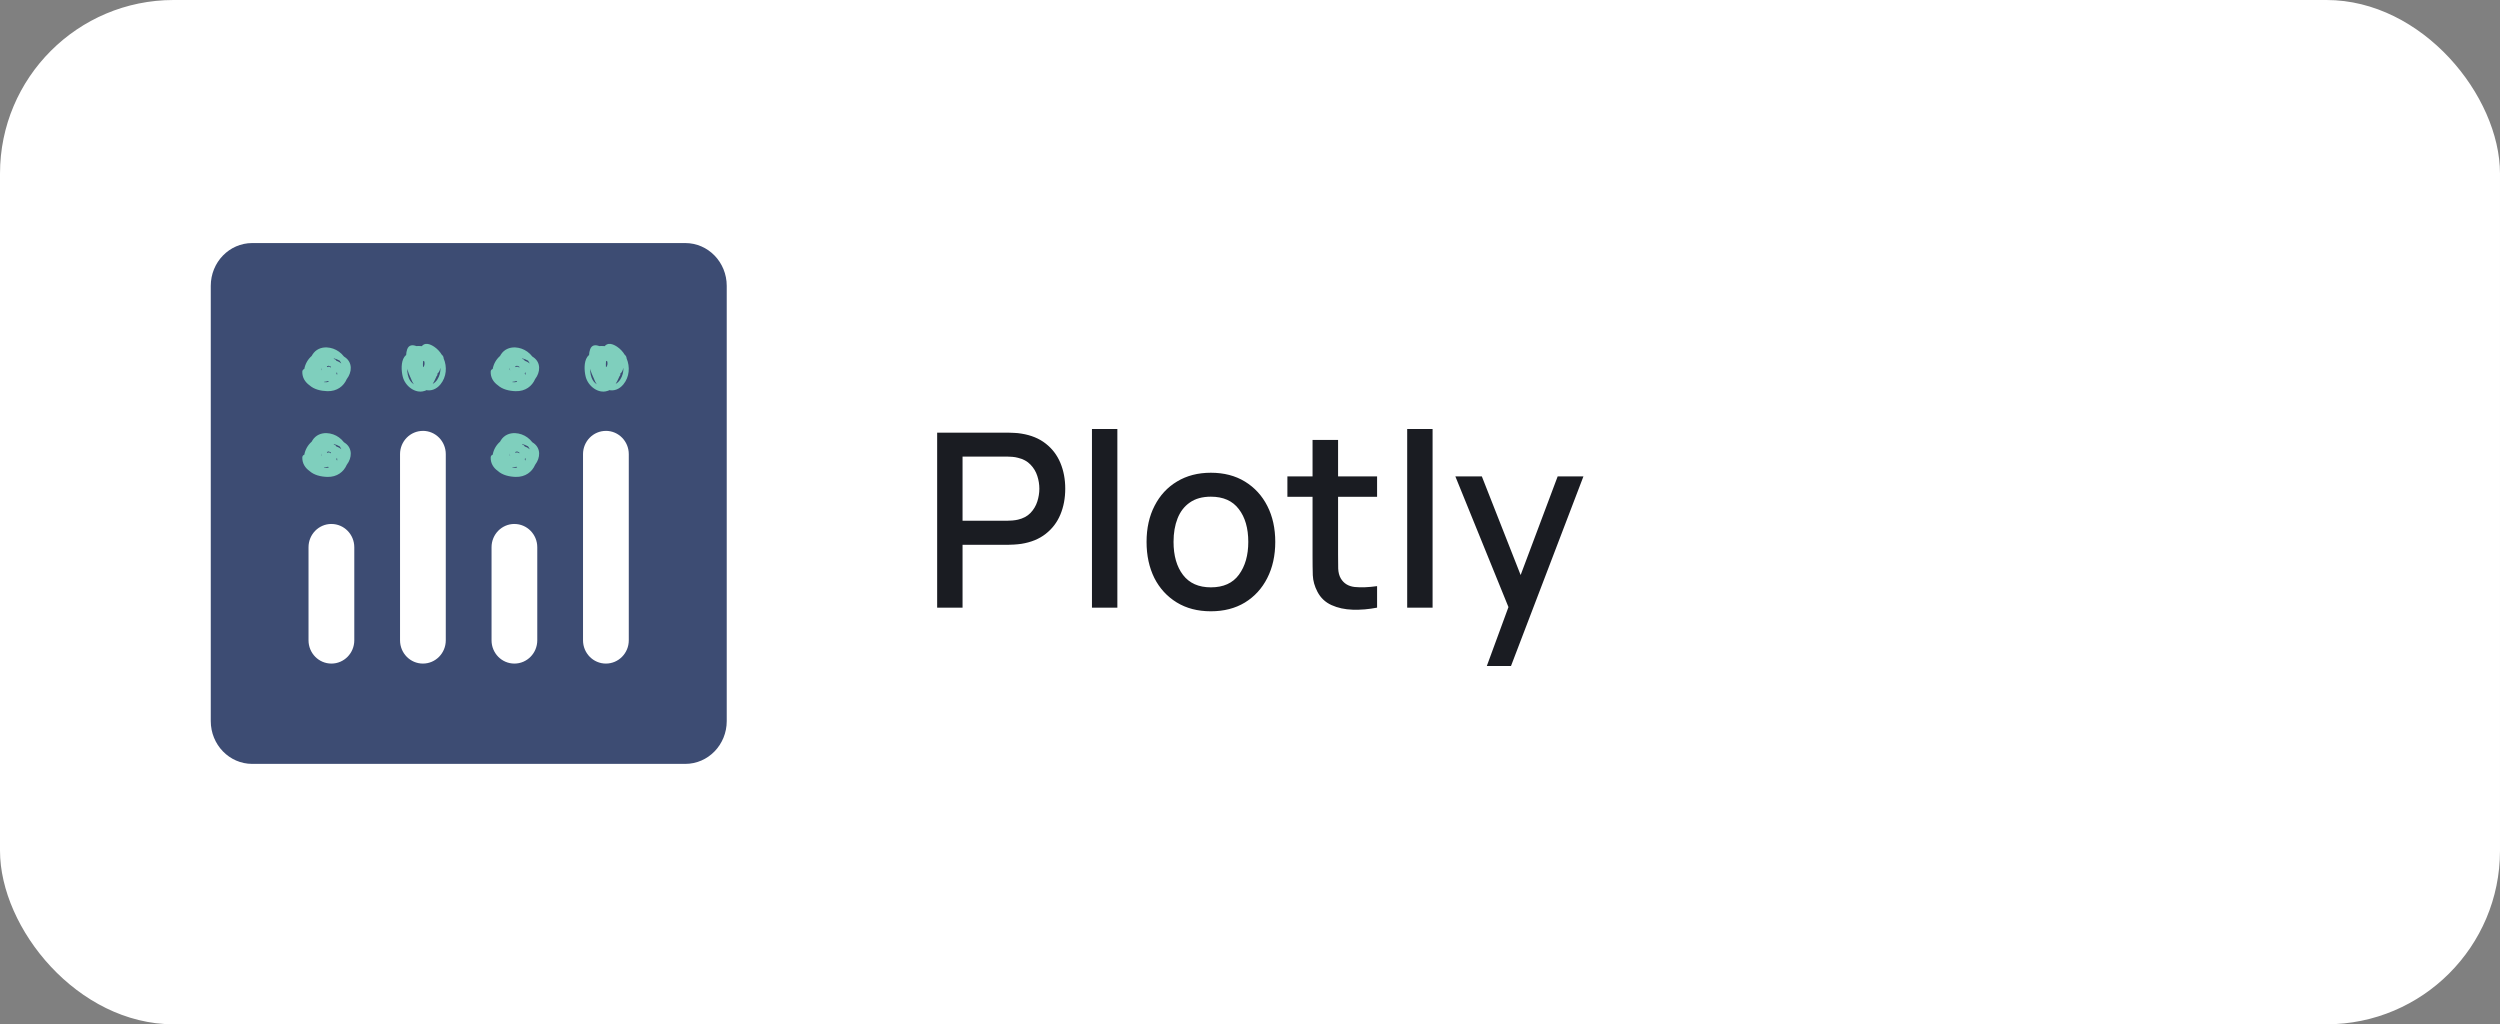<svg width="144" height="59" viewBox="0 0 144 59" fill="none" xmlns="http://www.w3.org/2000/svg">
<rect x="0" y="0" width="144" height="59" fill="#808080" stroke="none"/>
<rect width="144" height="59" rx="10" fill="white"/>
<g clip-path="url(#clip0_326_1456)">
<path d="M39.472 44H14.527C13.209 44 12.14 42.896 12.14 41.535V16.465C12.14 15.103 13.209 14 14.528 14H39.472C40.791 14 41.86 15.103 41.86 16.465V41.535C41.86 42.896 40.791 44 39.472 44Z" fill="#3D4C73"/>
<path d="M24.533 19.808C24.487 19.813 24.442 19.826 24.402 19.849C24.361 19.871 24.326 19.901 24.298 19.938C24.232 19.932 24.166 19.929 24.099 19.928C24.059 19.928 24.021 19.931 23.986 19.936C23.776 19.854 23.551 19.852 23.454 20.12C23.418 20.227 23.398 20.338 23.394 20.451C23.354 20.48 23.319 20.517 23.291 20.558C23.087 20.85 23.116 21.366 23.197 21.692C23.334 22.248 23.927 22.686 24.439 22.521C24.481 22.513 24.523 22.497 24.558 22.472C24.832 22.523 25.131 22.431 25.369 22.142C25.724 21.709 25.76 21.124 25.553 20.639C25.552 20.6 25.543 20.561 25.525 20.526C25.507 20.491 25.481 20.46 25.45 20.437C25.337 20.25 25.185 20.09 25.004 19.968C24.849 19.865 24.681 19.794 24.533 19.808ZM35.07 19.808C35.024 19.813 34.979 19.826 34.938 19.849C34.898 19.871 34.862 19.901 34.834 19.938C34.768 19.932 34.702 19.929 34.636 19.928C34.596 19.928 34.557 19.931 34.523 19.936C34.313 19.854 34.089 19.852 33.992 20.12C33.955 20.227 33.934 20.338 33.93 20.451C33.891 20.481 33.856 20.516 33.828 20.558C33.624 20.85 33.653 21.366 33.734 21.692C33.871 22.248 34.463 22.686 34.975 22.521C35.018 22.513 35.059 22.497 35.095 22.472C35.369 22.523 35.668 22.431 35.906 22.142C36.261 21.709 36.297 21.124 36.091 20.639C36.089 20.6 36.079 20.561 36.061 20.526C36.043 20.491 36.017 20.461 35.986 20.437C35.874 20.25 35.722 20.09 35.541 19.968C35.386 19.865 35.217 19.794 35.07 19.808ZM18.82 20.011C18.502 19.999 18.192 20.12 18 20.421C17.983 20.447 17.967 20.475 17.953 20.503C17.73 20.697 17.581 20.962 17.528 21.252C17.495 21.263 17.465 21.284 17.445 21.312C17.424 21.341 17.413 21.375 17.413 21.41C17.404 21.749 17.578 22.015 17.828 22.193C18.088 22.427 18.476 22.521 18.854 22.532C19.414 22.547 19.799 22.24 19.973 21.834L19.98 21.826C20.277 21.435 20.312 20.891 19.885 20.585C19.861 20.568 19.837 20.552 19.812 20.536C19.73 20.429 19.634 20.335 19.524 20.256C19.319 20.108 19.074 20.022 18.82 20.011ZM29.671 20.011C29.353 20 29.042 20.121 28.851 20.421C28.833 20.448 28.818 20.474 28.804 20.503C28.581 20.697 28.431 20.962 28.379 21.253C28.345 21.264 28.316 21.285 28.295 21.313C28.274 21.341 28.263 21.376 28.264 21.411C28.253 21.75 28.427 22.015 28.679 22.194C28.939 22.428 29.327 22.522 29.704 22.532C30.264 22.547 30.65 22.24 30.823 21.834L30.829 21.826C31.128 21.435 31.163 20.892 30.736 20.586C30.711 20.569 30.687 20.553 30.663 20.537C30.581 20.43 30.485 20.336 30.375 20.257C30.169 20.108 29.925 20.023 29.671 20.011ZM19.213 20.634C19.336 20.665 19.453 20.712 19.563 20.773C19.604 20.826 19.637 20.883 19.663 20.943C19.581 20.87 19.485 20.816 19.381 20.785C19.359 20.737 19.319 20.698 19.271 20.689L19.257 20.685C19.243 20.668 19.228 20.65 19.213 20.634ZM30.064 20.634C30.186 20.665 30.304 20.712 30.414 20.773C30.453 20.826 30.487 20.883 30.514 20.943C30.432 20.87 30.336 20.816 30.231 20.785C30.21 20.737 30.169 20.698 30.12 20.689L30.106 20.685C30.093 20.667 30.079 20.65 30.064 20.634ZM24.372 20.783C24.387 20.789 24.402 20.797 24.419 20.806C24.427 20.812 24.436 20.818 24.445 20.824C24.466 20.941 24.459 21.099 24.366 21.151C24.358 21.028 24.36 20.905 24.372 20.783L24.372 20.783ZM34.909 20.783C34.925 20.789 34.939 20.797 34.956 20.806L34.982 20.824C35.004 20.941 34.996 21.099 34.902 21.151C34.894 21.028 34.897 20.905 34.909 20.783L34.909 20.783ZM18.935 21.064C18.944 21.071 18.953 21.077 18.963 21.082C18.994 21.096 19.024 21.105 19.056 21.112C19.06 21.135 19.061 21.159 19.061 21.183C19.009 21.113 18.913 21.108 18.842 21.149L18.829 21.096L18.935 21.064ZM29.786 21.064C29.794 21.071 29.804 21.077 29.814 21.082C29.844 21.096 29.875 21.105 29.908 21.112C29.911 21.135 29.912 21.159 29.912 21.183C29.859 21.113 29.763 21.108 29.691 21.149L29.678 21.096L29.786 21.064ZM18.496 21.174C18.499 21.196 18.502 21.217 18.508 21.239C18.516 21.271 18.526 21.303 18.537 21.336C18.505 21.3 18.489 21.247 18.496 21.174ZM29.346 21.175C29.356 21.23 29.369 21.283 29.387 21.336C29.355 21.3 29.34 21.247 29.346 21.175ZM25.37 21.201C25.376 21.429 25.32 21.659 25.194 21.854H25.195C25.117 21.977 25.023 22.06 24.924 22.111C24.989 22.009 25.052 21.888 25.108 21.756C25.122 21.728 25.133 21.701 25.144 21.672C25.186 21.635 25.209 21.578 25.194 21.525C25.194 21.523 25.195 21.52 25.196 21.518C25.278 21.457 25.335 21.343 25.358 21.221L25.37 21.201ZM35.907 21.201C35.915 21.431 35.854 21.659 35.731 21.854C35.653 21.977 35.56 22.06 35.461 22.111C35.526 22.009 35.589 21.888 35.645 21.756C35.658 21.728 35.671 21.701 35.682 21.672C35.723 21.635 35.746 21.578 35.73 21.525C35.731 21.523 35.731 21.52 35.732 21.518C35.814 21.457 35.873 21.343 35.894 21.221L35.907 21.201ZM23.456 21.247C23.509 21.44 23.586 21.628 23.665 21.794C23.711 21.916 23.769 22.045 23.845 22.139C23.806 22.115 23.77 22.087 23.737 22.056C23.562 21.893 23.484 21.647 23.463 21.415C23.458 21.359 23.456 21.303 23.456 21.247ZM33.994 21.247C34.045 21.44 34.123 21.628 34.202 21.794C34.247 21.916 34.306 22.045 34.381 22.139C34.343 22.115 34.306 22.087 34.273 22.056C34.098 21.893 34.022 21.647 33.999 21.415C33.994 21.359 33.993 21.303 33.994 21.247ZM19.408 21.432C19.428 21.489 19.429 21.545 19.417 21.598L19.373 21.512C19.387 21.485 19.399 21.46 19.408 21.432H19.408ZM30.259 21.433C30.279 21.49 30.28 21.546 30.267 21.599L30.223 21.513C30.236 21.487 30.248 21.46 30.259 21.433ZM18.896 21.944C18.91 21.962 18.925 21.977 18.94 21.994C18.848 22.02 18.751 22.026 18.656 22.011L18.672 21.992C18.748 21.987 18.823 21.972 18.896 21.944ZM29.746 21.944C29.76 21.962 29.774 21.977 29.791 21.994C29.698 22.02 29.6 22.026 29.506 22.011L29.521 21.991C29.597 21.987 29.674 21.972 29.746 21.944ZM18.82 24.948C18.502 24.937 18.192 25.058 18 25.358C17.983 25.385 17.967 25.412 17.953 25.441C17.73 25.635 17.581 25.9 17.528 26.191C17.495 26.201 17.465 26.222 17.445 26.251C17.424 26.279 17.413 26.314 17.413 26.349C17.404 26.687 17.578 26.953 17.828 27.13C18.088 27.366 18.476 27.459 18.854 27.47C19.414 27.484 19.799 27.178 19.973 26.772L19.98 26.763C20.277 26.371 20.312 25.828 19.885 25.523C19.86 25.507 19.837 25.491 19.812 25.475C19.73 25.368 19.634 25.273 19.524 25.194C19.318 25.045 19.074 24.96 18.82 24.948ZM29.671 24.948C29.353 24.937 29.042 25.058 28.851 25.358C28.834 25.385 28.818 25.412 28.804 25.441C28.581 25.635 28.431 25.899 28.379 26.191C28.345 26.201 28.316 26.222 28.295 26.25C28.274 26.279 28.263 26.314 28.264 26.349C28.253 26.687 28.427 26.953 28.679 27.13C28.939 27.366 29.327 27.459 29.704 27.47C30.264 27.484 30.65 27.178 30.823 26.772L30.829 26.763C31.128 26.371 31.163 25.828 30.736 25.523L30.663 25.475C30.581 25.368 30.484 25.273 30.375 25.194C30.169 25.045 29.924 24.96 29.671 24.948ZM19.213 25.57C19.335 25.602 19.453 25.649 19.563 25.71C19.604 25.763 19.637 25.82 19.663 25.88C19.582 25.807 19.485 25.753 19.381 25.722C19.359 25.675 19.319 25.635 19.271 25.625L19.257 25.623C19.243 25.605 19.228 25.587 19.213 25.57ZM30.064 25.57C30.186 25.602 30.303 25.649 30.414 25.71C30.453 25.763 30.487 25.82 30.514 25.88C30.432 25.808 30.336 25.753 30.231 25.722C30.21 25.675 30.169 25.635 30.12 25.625L30.106 25.623C30.093 25.605 30.079 25.587 30.064 25.57ZM18.935 26.001C18.944 26.008 18.953 26.014 18.963 26.018C18.994 26.033 19.024 26.043 19.056 26.05C19.06 26.073 19.061 26.096 19.061 26.119C19.009 26.05 18.913 26.045 18.842 26.085L18.829 26.034L18.935 26.001ZM29.786 26.001C29.794 26.008 29.804 26.014 29.814 26.018C29.844 26.033 29.875 26.043 29.908 26.05C29.911 26.073 29.912 26.096 29.912 26.119C29.859 26.05 29.763 26.045 29.691 26.085L29.678 26.034L29.786 26.001ZM18.496 26.112C18.503 26.167 18.517 26.222 18.537 26.273C18.505 26.238 18.489 26.184 18.496 26.112ZM29.346 26.112C29.353 26.167 29.367 26.222 29.387 26.273C29.355 26.238 29.34 26.184 29.346 26.112ZM19.408 26.369C19.428 26.427 19.429 26.482 19.417 26.536C19.403 26.507 19.388 26.479 19.373 26.449C19.387 26.424 19.399 26.398 19.408 26.369ZM30.259 26.369C30.279 26.427 30.279 26.482 30.267 26.536C30.252 26.507 30.237 26.479 30.223 26.449C30.237 26.424 30.249 26.398 30.259 26.369ZM18.896 26.882C18.91 26.898 18.925 26.915 18.94 26.931C18.848 26.956 18.751 26.962 18.656 26.948L18.672 26.929V26.928C18.748 26.924 18.823 26.908 18.896 26.882ZM29.746 26.882C29.76 26.898 29.774 26.915 29.791 26.931C29.698 26.956 29.601 26.962 29.506 26.948L29.521 26.929V26.928C29.597 26.924 29.674 26.908 29.746 26.882Z" fill="#7FCFBD"/>
<path d="M19.089 30.18C18.361 30.18 17.771 30.78 17.771 31.521V36.882C17.771 37.623 18.361 38.222 19.089 38.222C19.817 38.222 20.407 37.623 20.407 36.882V31.521C20.407 30.781 19.817 30.181 19.089 30.181M29.63 30.18C28.901 30.18 28.313 30.78 28.313 31.521V36.882C28.313 37.623 28.901 38.222 29.63 38.222C30.357 38.222 30.947 37.623 30.947 36.882V31.521C30.947 30.781 30.357 30.181 29.63 30.181M24.36 24.819C23.632 24.819 23.042 25.419 23.042 26.159V36.882C23.042 37.623 23.632 38.222 24.36 38.222C25.088 38.222 25.677 37.623 25.677 36.882V26.159C25.677 25.418 25.088 24.818 24.36 24.818M34.9 24.819C34.172 24.819 33.582 25.419 33.582 26.159V36.882C33.582 37.623 34.172 38.222 34.9 38.222C35.627 38.222 36.218 37.623 36.218 36.882V26.159C36.218 25.418 35.627 24.818 34.9 24.818" fill="white"/>
</g>
<path d="M53.98 35V24.92H58.054C58.152 24.92 58.273 24.925 58.418 24.934C58.563 24.939 58.7 24.953 58.831 24.976C59.391 25.065 59.858 25.256 60.231 25.55C60.609 25.844 60.891 26.215 61.078 26.663C61.265 27.111 61.358 27.606 61.358 28.147C61.358 28.693 61.265 29.19 61.078 29.638C60.891 30.086 60.609 30.457 60.231 30.751C59.858 31.045 59.391 31.236 58.831 31.325C58.7 31.344 58.56 31.358 58.411 31.367C58.266 31.376 58.147 31.381 58.054 31.381H55.443V35H53.98ZM55.443 29.995H57.998C58.091 29.995 58.194 29.99 58.306 29.981C58.423 29.972 58.532 29.955 58.635 29.932C58.934 29.862 59.174 29.734 59.356 29.547C59.538 29.356 59.669 29.136 59.748 28.889C59.827 28.642 59.867 28.394 59.867 28.147C59.867 27.9 59.827 27.655 59.748 27.412C59.669 27.165 59.538 26.948 59.356 26.761C59.174 26.57 58.934 26.439 58.635 26.369C58.532 26.341 58.423 26.322 58.306 26.313C58.194 26.304 58.091 26.299 57.998 26.299H55.443V29.995ZM62.897 35V24.71H64.36V35H62.897ZM69.745 35.21C68.989 35.21 68.334 35.04 67.778 34.699C67.223 34.358 66.794 33.889 66.49 33.292C66.192 32.69 66.042 31.997 66.042 31.213C66.042 30.424 66.196 29.731 66.504 29.134C66.812 28.532 67.244 28.065 67.799 27.734C68.355 27.398 69.003 27.23 69.745 27.23C70.501 27.23 71.157 27.4 71.712 27.741C72.268 28.082 72.697 28.551 73 29.148C73.304 29.745 73.455 30.434 73.455 31.213C73.455 32.002 73.301 32.697 72.993 33.299C72.69 33.896 72.261 34.365 71.705 34.706C71.15 35.042 70.497 35.21 69.745 35.21ZM69.745 33.831C70.469 33.831 71.008 33.588 71.362 33.103C71.722 32.613 71.901 31.983 71.901 31.213C71.901 30.424 71.719 29.794 71.355 29.323C70.996 28.847 70.459 28.609 69.745 28.609C69.255 28.609 68.852 28.721 68.534 28.945C68.217 29.164 67.981 29.47 67.827 29.862C67.673 30.249 67.596 30.7 67.596 31.213C67.596 32.006 67.778 32.641 68.142 33.117C68.506 33.593 69.041 33.831 69.745 33.831ZM79.32 35C78.844 35.093 78.377 35.133 77.92 35.119C77.462 35.105 77.054 35.016 76.695 34.853C76.335 34.69 76.065 34.433 75.883 34.083C75.719 33.77 75.631 33.453 75.617 33.131C75.607 32.804 75.603 32.436 75.603 32.025V25.34H77.073V31.955C77.073 32.258 77.075 32.522 77.08 32.746C77.089 32.97 77.138 33.159 77.227 33.313C77.395 33.602 77.661 33.768 78.025 33.81C78.393 33.847 78.825 33.831 79.32 33.761V35ZM74.154 28.616V27.44H79.32V28.616H74.154ZM81.054 35V24.71H82.517V35H81.054ZM85.641 38.36L87.104 34.377L87.125 35.553L83.828 27.44H85.354L87.818 33.705H87.37L89.722 27.44H91.206L87.034 38.36H85.641Z" fill="#1A1C22"/>
<defs>
<clipPath id="clip0_326_1456">
<rect width="30" height="30" fill="white" transform="translate(12 14)"/>
</clipPath>
</defs>
</svg>
